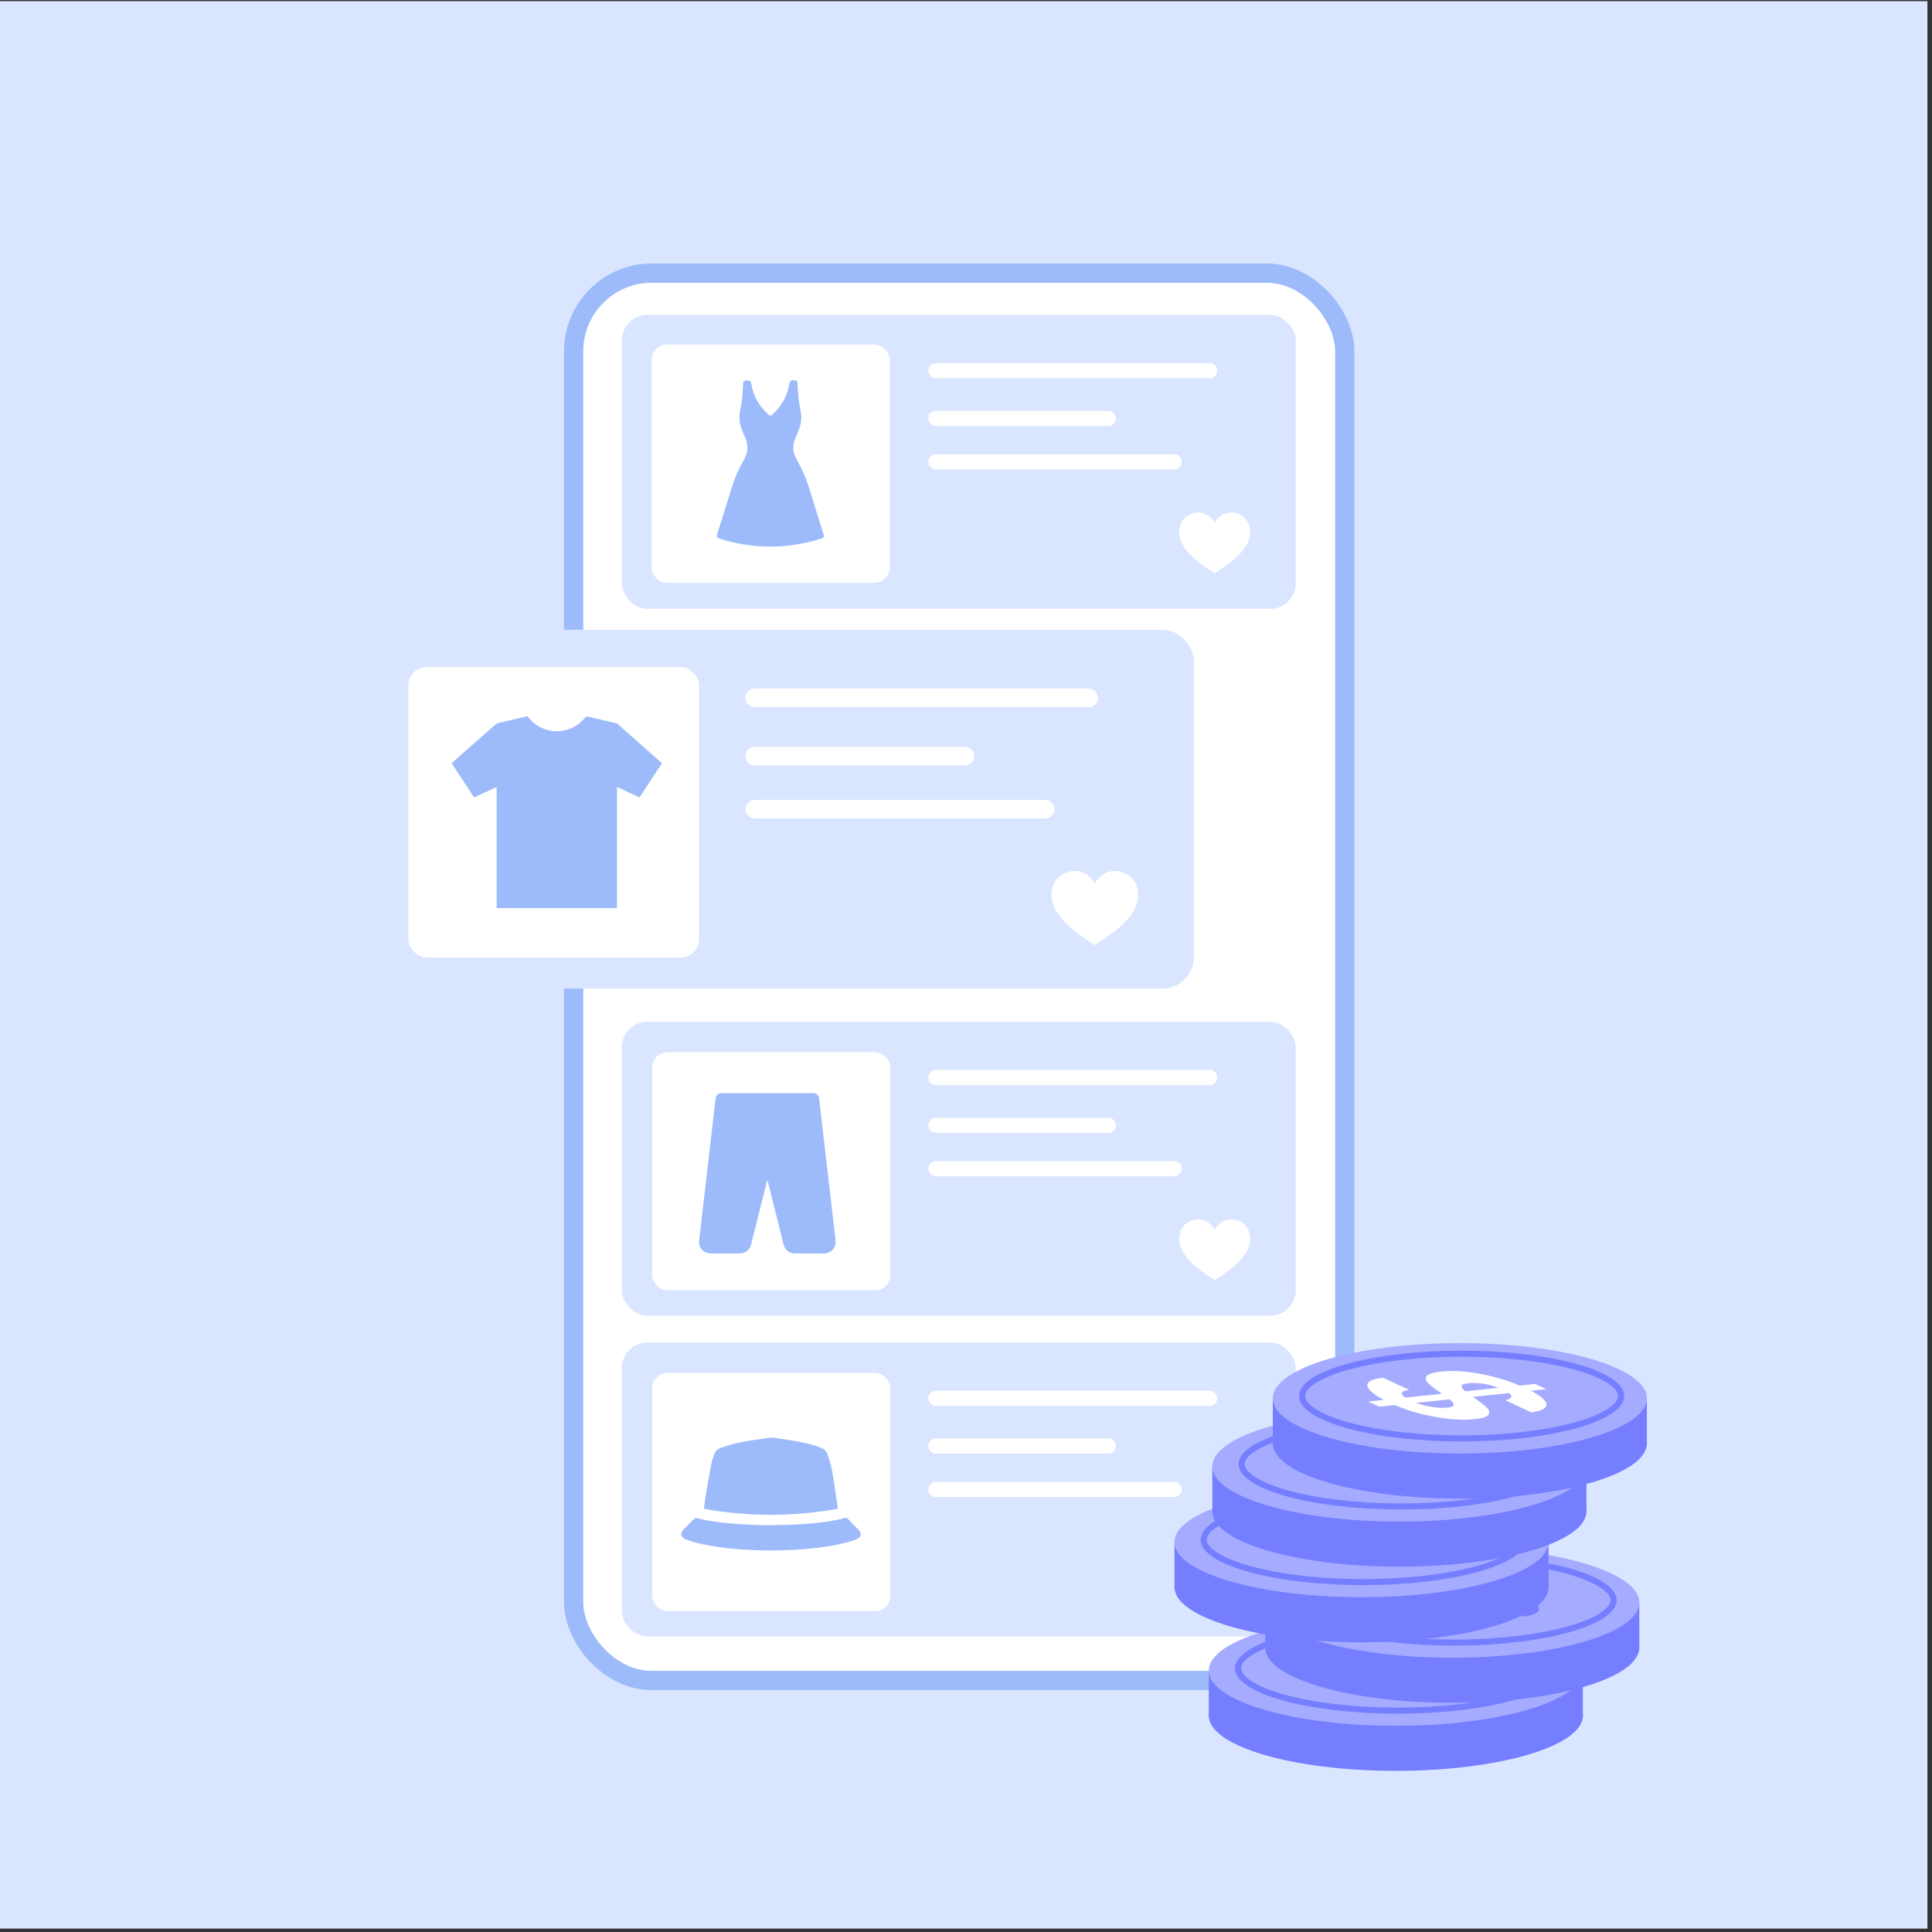 <?xml version="1.0" encoding="UTF-8"?>
<svg xmlns="http://www.w3.org/2000/svg" width="261" height="261" viewBox="0 0 261 261" fill="none">
  <rect x="0" y="0" width="261" height="261" fill="#333333" stroke="none"/>
  <rect width="260.385" height="260.385" transform="translate(0 0.155)" fill="#DAE6FF"></rect>
  <rect x="77.494" y="36.898" width="104.178" height="190.125" rx="10.549" fill="white" stroke="#9DBBFB" stroke-width="2.604"></rect>
  <rect x="84.006" y="138.038" width="91.036" height="39.7" rx="3.422" fill="#DAE6FF"></rect>
  <path d="M126.443 145.567H163.405" stroke="white" stroke-width="2.053" stroke-linecap="round"></path>
  <path d="M126.443 152.021H149.716" stroke="white" stroke-width="2.053" stroke-linecap="round"></path>
  <path d="M126.443 157.888H158.614" stroke="white" stroke-width="2.053" stroke-linecap="round"></path>
  <rect x="88.113" y="142.145" width="32.171" height="32.171" rx="2.053" fill="white"></rect>
  <g clip-path="url(#clip0_60_2723)">
    <path d="M103.638 159.493C103.503 160.027 103.367 160.56 103.233 161.094C102.647 163.428 102.063 165.761 101.478 168.095C101.283 168.87 100.695 169.329 99.896 169.331C98.618 169.334 97.34 169.334 96.061 169.331C95.04 169.329 94.336 168.563 94.45 167.555C94.694 165.403 94.951 163.252 95.201 161.101C95.419 159.222 95.633 157.342 95.851 155.462C96.07 153.574 96.292 151.687 96.513 149.8C96.566 149.344 96.619 148.889 96.67 148.433C96.725 147.945 97.017 147.669 97.501 147.669C101.611 147.667 105.721 147.667 109.831 147.669C110.303 147.669 110.604 147.947 110.659 148.412C111.018 151.516 111.375 154.62 111.736 157.722C112.116 160.993 112.497 164.265 112.881 167.535C112.997 168.533 112.301 169.328 111.289 169.331C110.003 169.335 108.716 169.334 107.43 169.331C106.633 169.329 106.047 168.869 105.852 168.091C105.153 165.305 104.456 162.518 103.757 159.732C103.737 159.651 103.708 159.572 103.683 159.492C103.668 159.492 103.653 159.492 103.637 159.493H103.638Z" fill="#9DBBFB"></path>
  </g>
  <path d="M166.306 164.732C164.763 164.732 164.092 166.13 164.092 166.13C163.955 165.871 163.778 165.634 163.567 165.431C163.12 164.983 162.513 164.732 161.879 164.732C160.336 164.732 159.06 165.984 159.339 167.855C159.621 169.725 161.503 171.269 164.092 172.946C165.386 172.109 166.504 171.302 167.334 170.473C168.163 169.641 168.704 168.79 168.845 167.853C169.124 165.982 167.848 164.732 166.306 164.732Z" fill="white"></path>
  <rect x="84.006" y="42.541" width="91.036" height="39.7" rx="3.422" fill="#DAE6FF"></rect>
  <path d="M126.443 50.071H163.405" stroke="white" stroke-width="2.053" stroke-linecap="round"></path>
  <path d="M126.443 56.524H149.716" stroke="white" stroke-width="2.053" stroke-linecap="round"></path>
  <path d="M126.443 62.391H158.614" stroke="white" stroke-width="2.053" stroke-linecap="round"></path>
  <rect x="88.018" y="46.553" width="32.171" height="32.171" rx="2.053" fill="white"></rect>
  <g clip-path="url(#clip1_60_2723)">
    <path d="M104.059 73.836C101.733 73.84 99.464 73.478 97.248 72.773C96.838 72.642 96.78 72.51 96.909 72.097C97.541 70.077 98.165 68.053 98.799 66.033C99.19 64.785 99.66 63.569 100.331 62.44C100.44 62.258 100.525 62.063 100.623 61.873C101.056 61.031 101.072 60.17 100.734 59.295C100.624 59.012 100.516 58.727 100.386 58.454C99.886 57.399 99.756 56.299 100.033 55.167C100.295 54.094 100.33 53.001 100.386 51.909C100.396 51.715 100.381 51.479 100.597 51.428C100.82 51.376 101.073 51.395 101.299 51.445C101.381 51.463 101.457 51.657 101.478 51.78C101.75 53.387 102.465 54.756 103.659 55.859C104.1 56.266 104.031 56.274 104.477 55.862C105.672 54.759 106.388 53.39 106.654 51.782C106.713 51.423 106.838 51.346 107.345 51.371C107.617 51.385 107.739 51.524 107.749 51.84C107.79 53.063 107.891 54.278 108.156 55.48C108.379 56.486 108.198 57.456 107.781 58.391C107.608 58.779 107.45 59.175 107.315 59.577C107.079 60.282 107.103 60.989 107.428 61.662C107.731 62.29 108.079 62.897 108.38 63.526C109.034 64.893 109.441 66.35 109.885 67.793C110.332 69.244 110.789 70.691 111.244 72.138C111.357 72.497 111.281 72.652 110.915 72.768C108.684 73.477 106.401 73.84 104.06 73.834L104.059 73.836Z" fill="#9DBBFB"></path>
  </g>
  <path d="M166.306 69.236C164.763 69.236 164.092 70.633 164.092 70.633C163.955 70.375 163.778 70.138 163.567 69.935C163.12 69.487 162.513 69.236 161.879 69.236C160.336 69.236 159.06 70.487 159.339 72.358C159.621 74.229 161.503 75.773 164.092 77.45C165.386 76.613 166.504 75.806 167.334 74.977C168.163 74.145 168.704 73.294 168.845 72.357C169.124 70.486 167.848 69.236 166.306 69.236Z" fill="white"></path>
  <rect x="84.006" y="181.37" width="91.036" height="39.7" rx="3.422" fill="#DAE6FF"></rect>
  <path d="M126.443 188.9H163.405" stroke="white" stroke-width="2.053" stroke-linecap="round"></path>
  <path d="M126.443 195.353H149.716" stroke="white" stroke-width="2.053" stroke-linecap="round"></path>
  <path d="M126.443 201.22H158.614" stroke="white" stroke-width="2.053" stroke-linecap="round"></path>
  <rect x="88.113" y="185.477" width="32.171" height="32.171" rx="2.053" fill="white"></rect>
  <path d="M95.101 203.835C95.17 203.277 95.213 202.761 95.299 202.252C95.557 200.726 95.821 199.202 96.108 197.682C96.185 197.27 96.348 196.873 96.488 196.475C96.638 196.045 96.928 195.728 97.361 195.594C98.181 195.342 98.996 195.056 99.834 194.89C101.217 194.617 102.614 194.404 104.011 194.224C104.437 194.169 104.888 194.287 105.324 194.348C106.893 194.57 108.459 194.809 109.984 195.255C110.316 195.352 110.64 195.481 110.964 195.603C111.382 195.761 111.676 196.06 111.805 196.485C112.027 197.207 112.277 197.929 112.407 198.671C112.699 200.344 112.925 202.029 113.176 203.71C113.18 203.732 113.172 203.756 113.163 203.834C107.154 204.907 101.141 204.911 95.1 203.834L95.101 203.835Z" fill="#9DBBFB"></path>
  <path d="M104.135 209.455C101.712 209.454 99.296 209.319 96.897 208.967C95.446 208.755 94.011 208.461 92.624 207.966C91.97 207.733 91.833 207.149 92.325 206.648C92.815 206.15 93.302 205.649 93.801 205.161C93.87 205.094 94.014 205.044 94.102 205.068C95.591 205.476 97.115 205.666 98.647 205.802C101.187 206.027 103.732 206.087 106.279 206C108.699 205.916 111.112 205.759 113.488 205.233C113.626 205.202 113.774 205.188 113.899 205.128C114.228 204.971 114.451 205.068 114.688 205.336C115.098 205.799 115.553 206.222 115.985 206.664C116.454 207.146 116.322 207.731 115.692 207.959C114.3 208.465 112.856 208.755 111.397 208.967C108.989 209.318 106.566 209.454 104.135 209.456V209.455Z" fill="#9DBBFB"></path>
  <path d="M166.306 208.065C164.763 208.065 164.092 209.462 164.092 209.462C163.955 209.204 163.778 208.967 163.567 208.764C163.12 208.316 162.513 208.065 161.879 208.065C160.336 208.065 159.06 209.316 159.339 211.187C159.621 213.058 161.503 214.602 164.092 216.279C165.386 215.442 166.504 214.635 167.334 213.806C168.163 212.974 168.704 212.123 168.845 211.186C169.124 209.315 167.848 208.065 166.306 208.065Z" fill="white"></path>
  <rect x="50.148" y="85.081" width="111.123" height="48.46" rx="4.178" fill="#DAE6FF"></rect>
  <path d="M101.949 94.271H147.067" stroke="white" stroke-width="2.507" stroke-linecap="round"></path>
  <path d="M101.949 102.149H130.357" stroke="white" stroke-width="2.507" stroke-linecap="round"></path>
  <path d="M101.949 109.311H141.218" stroke="white" stroke-width="2.507" stroke-linecap="round"></path>
  <rect x="55.16" y="90.094" width="39.269" height="39.269" rx="2.507" fill="white"></rect>
  <path d="M150.607 117.665C148.724 117.665 147.905 119.371 147.905 119.371C147.738 119.055 147.521 118.766 147.264 118.518C146.718 117.972 145.977 117.665 145.203 117.665C143.32 117.665 141.763 119.193 142.104 121.477C142.447 123.76 144.745 125.644 147.905 127.692C149.484 126.67 150.849 125.685 151.862 124.673C152.874 123.657 153.535 122.618 153.707 121.475C154.048 119.191 152.49 117.665 150.607 117.665Z" fill="white"></path>
  <path d="M67.096 122.678V106.323C66.055 106.802 65.057 107.261 64.043 107.728C63.03 106.182 62.028 104.652 61.012 103.102C61.51 102.659 62.003 102.221 62.497 101.784C63.944 100.506 65.387 99.225 66.841 97.956C66.999 97.818 67.207 97.707 67.41 97.658C68.629 97.358 69.854 97.084 71.074 96.792C71.215 96.758 71.285 96.783 71.371 96.894C73.322 99.412 77.113 99.408 79.082 96.895C79.135 96.828 79.284 96.781 79.371 96.799C80.63 97.085 81.888 97.381 83.144 97.682C83.256 97.709 83.377 97.757 83.461 97.83C85.427 99.561 87.389 101.296 89.35 103.032C89.37 103.049 89.385 103.073 89.419 103.115C88.417 104.644 87.411 106.178 86.397 107.727C85.383 107.259 84.389 106.801 83.352 106.323V122.678H67.096Z" fill="#9DBBFB"></path>
  <ellipse cx="188.567" cy="231.771" rx="25.268" ry="7.459" fill="#757EFF"></ellipse>
  <rect x="163.299" y="225.835" width="50.536" height="6.089" fill="#757EFF"></rect>
  <ellipse cx="188.567" cy="225.683" rx="25.268" ry="7.459" fill="#A5ABFF"></ellipse>
  <path d="M188.805 219.654C194.844 219.654 200.297 220.338 204.227 221.435C206.194 221.984 207.758 222.63 208.819 223.331C209.897 224.042 210.361 224.741 210.361 225.375C210.361 226.01 209.897 226.709 208.819 227.42C207.758 228.121 206.194 228.767 204.227 229.316C200.297 230.413 194.844 231.096 188.805 231.096C182.766 231.096 177.313 230.413 173.383 229.316C171.415 228.767 169.852 228.121 168.791 227.42C167.713 226.709 167.248 226.01 167.248 225.375C167.248 224.741 167.713 224.042 168.791 223.331C169.852 222.63 171.415 221.984 173.383 221.435C177.313 220.338 182.766 219.654 188.805 219.654Z" stroke="#757EFF" stroke-width="0.817"></path>
  <path d="M190.434 228.513C189.54 228.607 188.486 228.597 187.272 228.482C186.091 228.374 184.835 228.157 183.505 227.831C182.207 227.511 180.967 227.099 179.784 226.597L177.695 226.817L176.191 226.115L178.306 225.893C176.894 225.146 176.149 224.504 176.07 223.966C176.008 223.426 176.718 223.07 178.199 222.896L181.725 224.54C180.581 224.714 180.413 225.063 181.22 225.587L186.146 225.069C185.327 224.51 184.728 224.054 184.348 223.7C183.968 223.346 183.871 223.016 184.058 222.71C184.244 222.404 184.93 222.189 186.117 222.064C187.612 221.907 189.319 222.005 191.236 222.359C193.168 222.719 194.979 223.254 196.668 223.963L198.756 223.744L200.261 224.445L198.172 224.665C199.538 225.38 200.238 225.992 200.272 226.498C200.321 227.013 199.644 227.375 198.24 227.585L194.692 225.93C195.143 225.856 195.409 225.734 195.488 225.564C195.599 225.4 195.506 225.204 195.206 224.976L190.332 225.488C191.18 226.071 191.787 226.535 192.151 226.882C192.548 227.234 192.653 227.563 192.467 227.869C192.298 228.174 191.62 228.388 190.434 228.513ZM189.728 223.645C189.161 223.705 188.853 223.827 188.806 224.011C188.775 224.193 188.946 224.435 189.318 224.736L193.779 224.267C193.129 224.013 192.451 223.829 191.743 223.715C191.036 223.602 190.364 223.578 189.728 223.645ZM182.673 226.294C183.388 226.558 184.117 226.746 184.859 226.856C185.616 226.973 186.287 227.001 186.871 226.94C187.439 226.88 187.73 226.756 187.745 226.566C187.76 226.377 187.573 226.128 187.186 225.819L182.673 226.294Z" fill="#757EFF"></path>
  <ellipse cx="196.19" cy="222.577" rx="25.268" ry="7.459" fill="#757EFF"></ellipse>
  <rect x="170.922" y="216.64" width="50.536" height="6.089" fill="#757EFF"></rect>
  <ellipse cx="196.19" cy="216.488" rx="25.268" ry="7.459" fill="#A5ABFF"></ellipse>
  <path d="M196.428 210.459C202.467 210.459 207.92 211.144 211.85 212.24C213.817 212.789 215.381 213.435 216.442 214.136C217.52 214.847 217.984 215.546 217.984 216.181C217.984 216.815 217.52 217.515 216.442 218.226C215.381 218.926 213.817 219.572 211.85 220.121C207.92 221.218 202.467 221.901 196.428 221.901C190.389 221.901 184.936 221.218 181.006 220.121C179.038 219.572 177.475 218.926 176.414 218.226C175.336 217.515 174.871 216.815 174.871 216.181C174.871 215.546 175.336 214.847 176.414 214.136C177.475 213.435 179.038 212.789 181.006 212.24C184.936 211.144 190.389 210.459 196.428 210.459Z" stroke="#757EFF" stroke-width="0.817"></path>
  <path d="M198.061 219.318C197.167 219.412 196.113 219.402 194.899 219.288C193.718 219.179 192.462 218.962 191.132 218.636C189.834 218.316 188.594 217.905 187.411 217.402L185.322 217.622L183.818 216.921L185.933 216.698C184.521 215.951 183.776 215.309 183.697 214.771C183.635 214.232 184.345 213.875 185.826 213.701L189.352 215.345C188.208 215.519 188.04 215.868 188.847 216.392L193.773 215.874C192.954 215.316 192.355 214.86 191.975 214.506C191.595 214.152 191.498 213.822 191.685 213.515C191.871 213.209 192.557 212.994 193.744 212.869C195.239 212.712 196.946 212.81 198.863 213.164C200.795 213.525 202.606 214.06 204.295 214.768L206.383 214.549L207.887 215.25L205.799 215.47C207.165 216.186 207.865 216.797 207.899 217.304C207.948 217.818 207.271 218.18 205.867 218.39L202.319 216.735C202.77 216.661 203.035 216.539 203.115 216.37C203.226 216.206 203.133 216.01 202.833 215.782L197.959 216.294C198.807 216.876 199.414 217.341 199.778 217.687C200.175 218.039 200.28 218.369 200.094 218.675C199.925 218.979 199.247 219.193 198.061 219.318ZM197.355 214.45C196.788 214.51 196.48 214.632 196.433 214.816C196.402 214.998 196.573 215.24 196.945 215.541L201.406 215.072C200.756 214.818 200.078 214.634 199.37 214.521C198.663 214.407 197.991 214.383 197.355 214.45ZM190.3 217.099C191.015 217.364 191.744 217.551 192.486 217.661C193.243 217.779 193.914 217.807 194.498 217.745C195.066 217.686 195.357 217.561 195.372 217.371C195.387 217.182 195.2 216.933 194.813 216.624L190.3 217.099Z" fill="#757EFF"></path>
  <ellipse cx="183.932" cy="214.403" rx="25.268" ry="7.459" fill="#757EFF"></ellipse>
  <rect x="158.664" y="208.467" width="50.536" height="6.089" fill="#757EFF"></rect>
  <ellipse cx="183.932" cy="208.314" rx="25.268" ry="7.459" fill="#A5ABFF"></ellipse>
  <path d="M184.17 202.286C190.209 202.286 195.662 202.97 199.592 204.067C201.56 204.616 203.123 205.262 204.185 205.962C205.262 206.673 205.727 207.373 205.727 208.007C205.727 208.642 205.262 209.341 204.185 210.052C203.123 210.752 201.56 211.398 199.592 211.948C195.662 213.044 190.209 213.728 184.17 213.728C178.131 213.728 172.678 213.044 168.748 211.948C166.78 211.398 165.218 210.752 164.156 210.052C163.079 209.341 162.613 208.642 162.613 208.007C162.613 207.373 163.079 206.673 164.156 205.962C165.218 205.262 166.78 204.616 168.748 204.067C172.678 202.97 178.131 202.286 184.17 202.286Z" stroke="#757EFF" stroke-width="0.817"></path>
  <path d="M185.803 211.144C184.909 211.238 183.855 211.228 182.641 211.114C181.46 211.006 180.204 210.788 178.874 210.463C177.576 210.142 176.336 209.731 175.153 209.229L173.065 209.448L171.561 208.747L173.675 208.525C172.263 207.778 171.518 207.136 171.439 206.598C171.377 206.058 172.087 205.701 173.569 205.528L177.094 207.172C175.95 207.346 175.782 207.695 176.589 208.218L181.515 207.701C180.696 207.142 180.097 206.686 179.717 206.332C179.337 205.978 179.24 205.648 179.427 205.342C179.613 205.036 180.299 204.82 181.486 204.696C182.982 204.539 184.688 204.637 186.605 204.99C188.537 205.351 190.348 205.886 192.037 206.595L194.126 206.375L195.63 207.077L193.541 207.296C194.907 208.012 195.607 208.623 195.641 209.13C195.69 209.644 195.013 210.006 193.609 210.216L190.061 208.562C190.512 208.487 190.778 208.366 190.857 208.196C190.969 208.032 190.875 207.836 190.575 207.608L185.701 208.12C186.549 208.702 187.156 209.167 187.52 209.514C187.917 209.866 188.022 210.195 187.836 210.501C187.667 210.805 186.989 211.02 185.803 211.144ZM185.097 206.277C184.53 206.336 184.223 206.458 184.175 206.642C184.144 206.825 184.315 207.066 184.687 207.367L189.148 206.898C188.498 206.644 187.82 206.461 187.113 206.347C186.405 206.233 185.734 206.21 185.097 206.277ZM178.042 208.925C178.758 209.19 179.486 209.378 180.228 209.488C180.985 209.605 181.656 209.633 182.241 209.572C182.808 209.512 183.099 209.387 183.114 209.198C183.129 209.008 182.942 208.759 182.555 208.451L178.042 208.925Z" fill="#757EFF"></path>
  <ellipse cx="189.047" cy="204.187" rx="25.268" ry="7.459" fill="#757EFF"></ellipse>
  <rect x="163.779" y="198.251" width="50.536" height="6.089" fill="#757EFF"></rect>
  <ellipse cx="189.047" cy="198.099" rx="25.268" ry="7.459" fill="#A5ABFF"></ellipse>
  <path d="M189.285 192.069C195.324 192.069 200.777 192.754 204.707 193.851C206.675 194.4 208.238 195.046 209.3 195.746C210.377 196.457 210.842 197.157 210.842 197.791C210.842 198.426 210.377 199.125 209.3 199.836C208.238 200.536 206.675 201.182 204.707 201.732C200.777 202.828 195.324 203.512 189.285 203.512C183.246 203.512 177.793 202.828 173.863 201.732C171.896 201.182 170.333 200.536 169.271 199.836C168.194 199.125 167.729 198.426 167.729 197.791C167.729 197.157 168.194 196.457 169.271 195.746C170.333 195.046 171.896 194.4 173.863 193.851C177.793 192.754 183.246 192.069 189.285 192.069Z" stroke="#757EFF" stroke-width="0.817"></path>
  <path d="M190.91 200.929C190.016 201.023 188.962 201.012 187.749 200.898C186.568 200.79 185.312 200.573 183.981 200.247C182.684 199.927 181.444 199.515 180.261 199.013L178.172 199.233L176.668 198.531L178.783 198.309C177.371 197.562 176.625 196.92 176.546 196.382C176.485 195.842 177.194 195.486 178.676 195.312L182.201 196.956C181.057 197.13 180.889 197.479 181.697 198.003L186.622 197.485C185.804 196.926 185.205 196.47 184.825 196.116C184.445 195.762 184.348 195.432 184.534 195.126C184.721 194.82 185.407 194.605 186.593 194.48C188.089 194.323 189.795 194.421 191.712 194.774C193.645 195.135 195.456 195.67 197.144 196.379L199.233 196.159L200.737 196.861L198.648 197.08C200.015 197.796 200.715 198.408 200.748 198.914C200.797 199.428 200.12 199.791 198.717 200.001L195.168 198.346C195.62 198.272 195.885 198.15 195.964 197.98C196.076 197.816 195.982 197.62 195.683 197.392L190.808 197.904C191.657 198.487 192.263 198.951 192.627 199.298C193.025 199.65 193.13 199.979 192.944 200.285C192.774 200.589 192.097 200.804 190.91 200.929ZM190.205 196.061C189.638 196.121 189.33 196.242 189.282 196.426C189.252 196.609 189.423 196.85 189.794 197.152L194.256 196.683C193.606 196.429 192.927 196.245 192.22 196.131C191.513 196.017 190.841 195.994 190.205 196.061ZM183.149 198.709C183.865 198.974 184.594 199.162 185.335 199.272C186.093 199.389 186.763 199.417 187.348 199.356C187.915 199.296 188.206 199.172 188.221 198.982C188.236 198.792 188.05 198.543 187.662 198.235L183.149 198.709Z" fill="#757EFF"></path>
  <ellipse cx="197.215" cy="194.992" rx="25.268" ry="7.459" fill="#757EFF"></ellipse>
  <rect x="171.947" y="189.056" width="50.536" height="6.089" fill="#757EFF"></rect>
  <ellipse cx="197.215" cy="188.904" rx="25.268" ry="7.459" fill="#A5ABFF"></ellipse>
  <path d="M197.453 182.875C203.492 182.875 208.945 183.559 212.875 184.656C214.843 185.205 216.406 185.851 217.468 186.551C218.545 187.262 219.01 187.962 219.01 188.596C219.01 189.231 218.545 189.93 217.468 190.641C216.406 191.341 214.843 191.987 212.875 192.537C208.945 193.633 203.492 194.317 197.453 194.317C191.414 194.317 185.961 193.633 182.031 192.537C180.064 191.987 178.501 191.341 177.439 190.641C176.362 189.93 175.897 189.231 175.896 188.596C175.896 187.962 176.362 187.262 177.439 186.551C178.501 185.851 180.064 185.205 182.031 184.656C185.961 183.559 191.414 182.875 197.453 182.875Z" stroke="#757EFF" stroke-width="0.817"></path>
  <path d="M199.078 191.733C198.184 191.827 197.13 191.817 195.917 191.703C194.736 191.595 193.48 191.377 192.149 191.052C190.852 190.731 189.612 190.32 188.429 189.818L186.34 190.037L184.836 189.336L186.951 189.114C185.539 188.367 184.793 187.725 184.714 187.187C184.652 186.647 185.362 186.29 186.844 186.117L190.369 187.761C189.225 187.935 189.057 188.284 189.865 188.807L194.79 188.29C193.972 187.731 193.372 187.275 192.993 186.921C192.613 186.567 192.516 186.237 192.702 185.931C192.889 185.625 193.575 185.409 194.761 185.285C196.257 185.128 197.963 185.226 199.88 185.579C201.813 185.94 203.623 186.475 205.312 187.184L207.401 186.964L208.905 187.666L206.816 187.885C208.183 188.601 208.883 189.212 208.916 189.719C208.965 190.233 208.288 190.595 206.885 190.805L203.336 189.151C203.788 189.076 204.053 188.954 204.132 188.785C204.244 188.621 204.15 188.425 203.85 188.197L198.976 188.709C199.825 189.291 200.431 189.756 200.795 190.103C201.192 190.455 201.298 190.784 201.112 191.09C200.942 191.394 200.265 191.609 199.078 191.733ZM198.373 186.866C197.806 186.925 197.498 187.047 197.45 187.231C197.42 187.414 197.59 187.655 197.962 187.956L202.424 187.487C201.774 187.233 201.095 187.05 200.388 186.936C199.681 186.822 199.009 186.799 198.373 186.866ZM191.317 189.514C192.033 189.779 192.762 189.967 193.503 190.077C194.261 190.194 194.931 190.222 195.516 190.161C196.083 190.101 196.374 189.976 196.389 189.787C196.404 189.597 196.218 189.348 195.83 189.04L191.317 189.514Z" fill="white"></path>
  <defs>
    <clipPath id="clip0_60_2723">
      <rect width="18.456" height="21.666" fill="white" transform="translate(94.438 147.667)"></rect>
    </clipPath>
    <clipPath id="clip1_60_2723">
      <rect width="14.444" height="22.469" fill="white" transform="translate(96.844 51.368)"></rect>
    </clipPath>
  </defs>
</svg>
